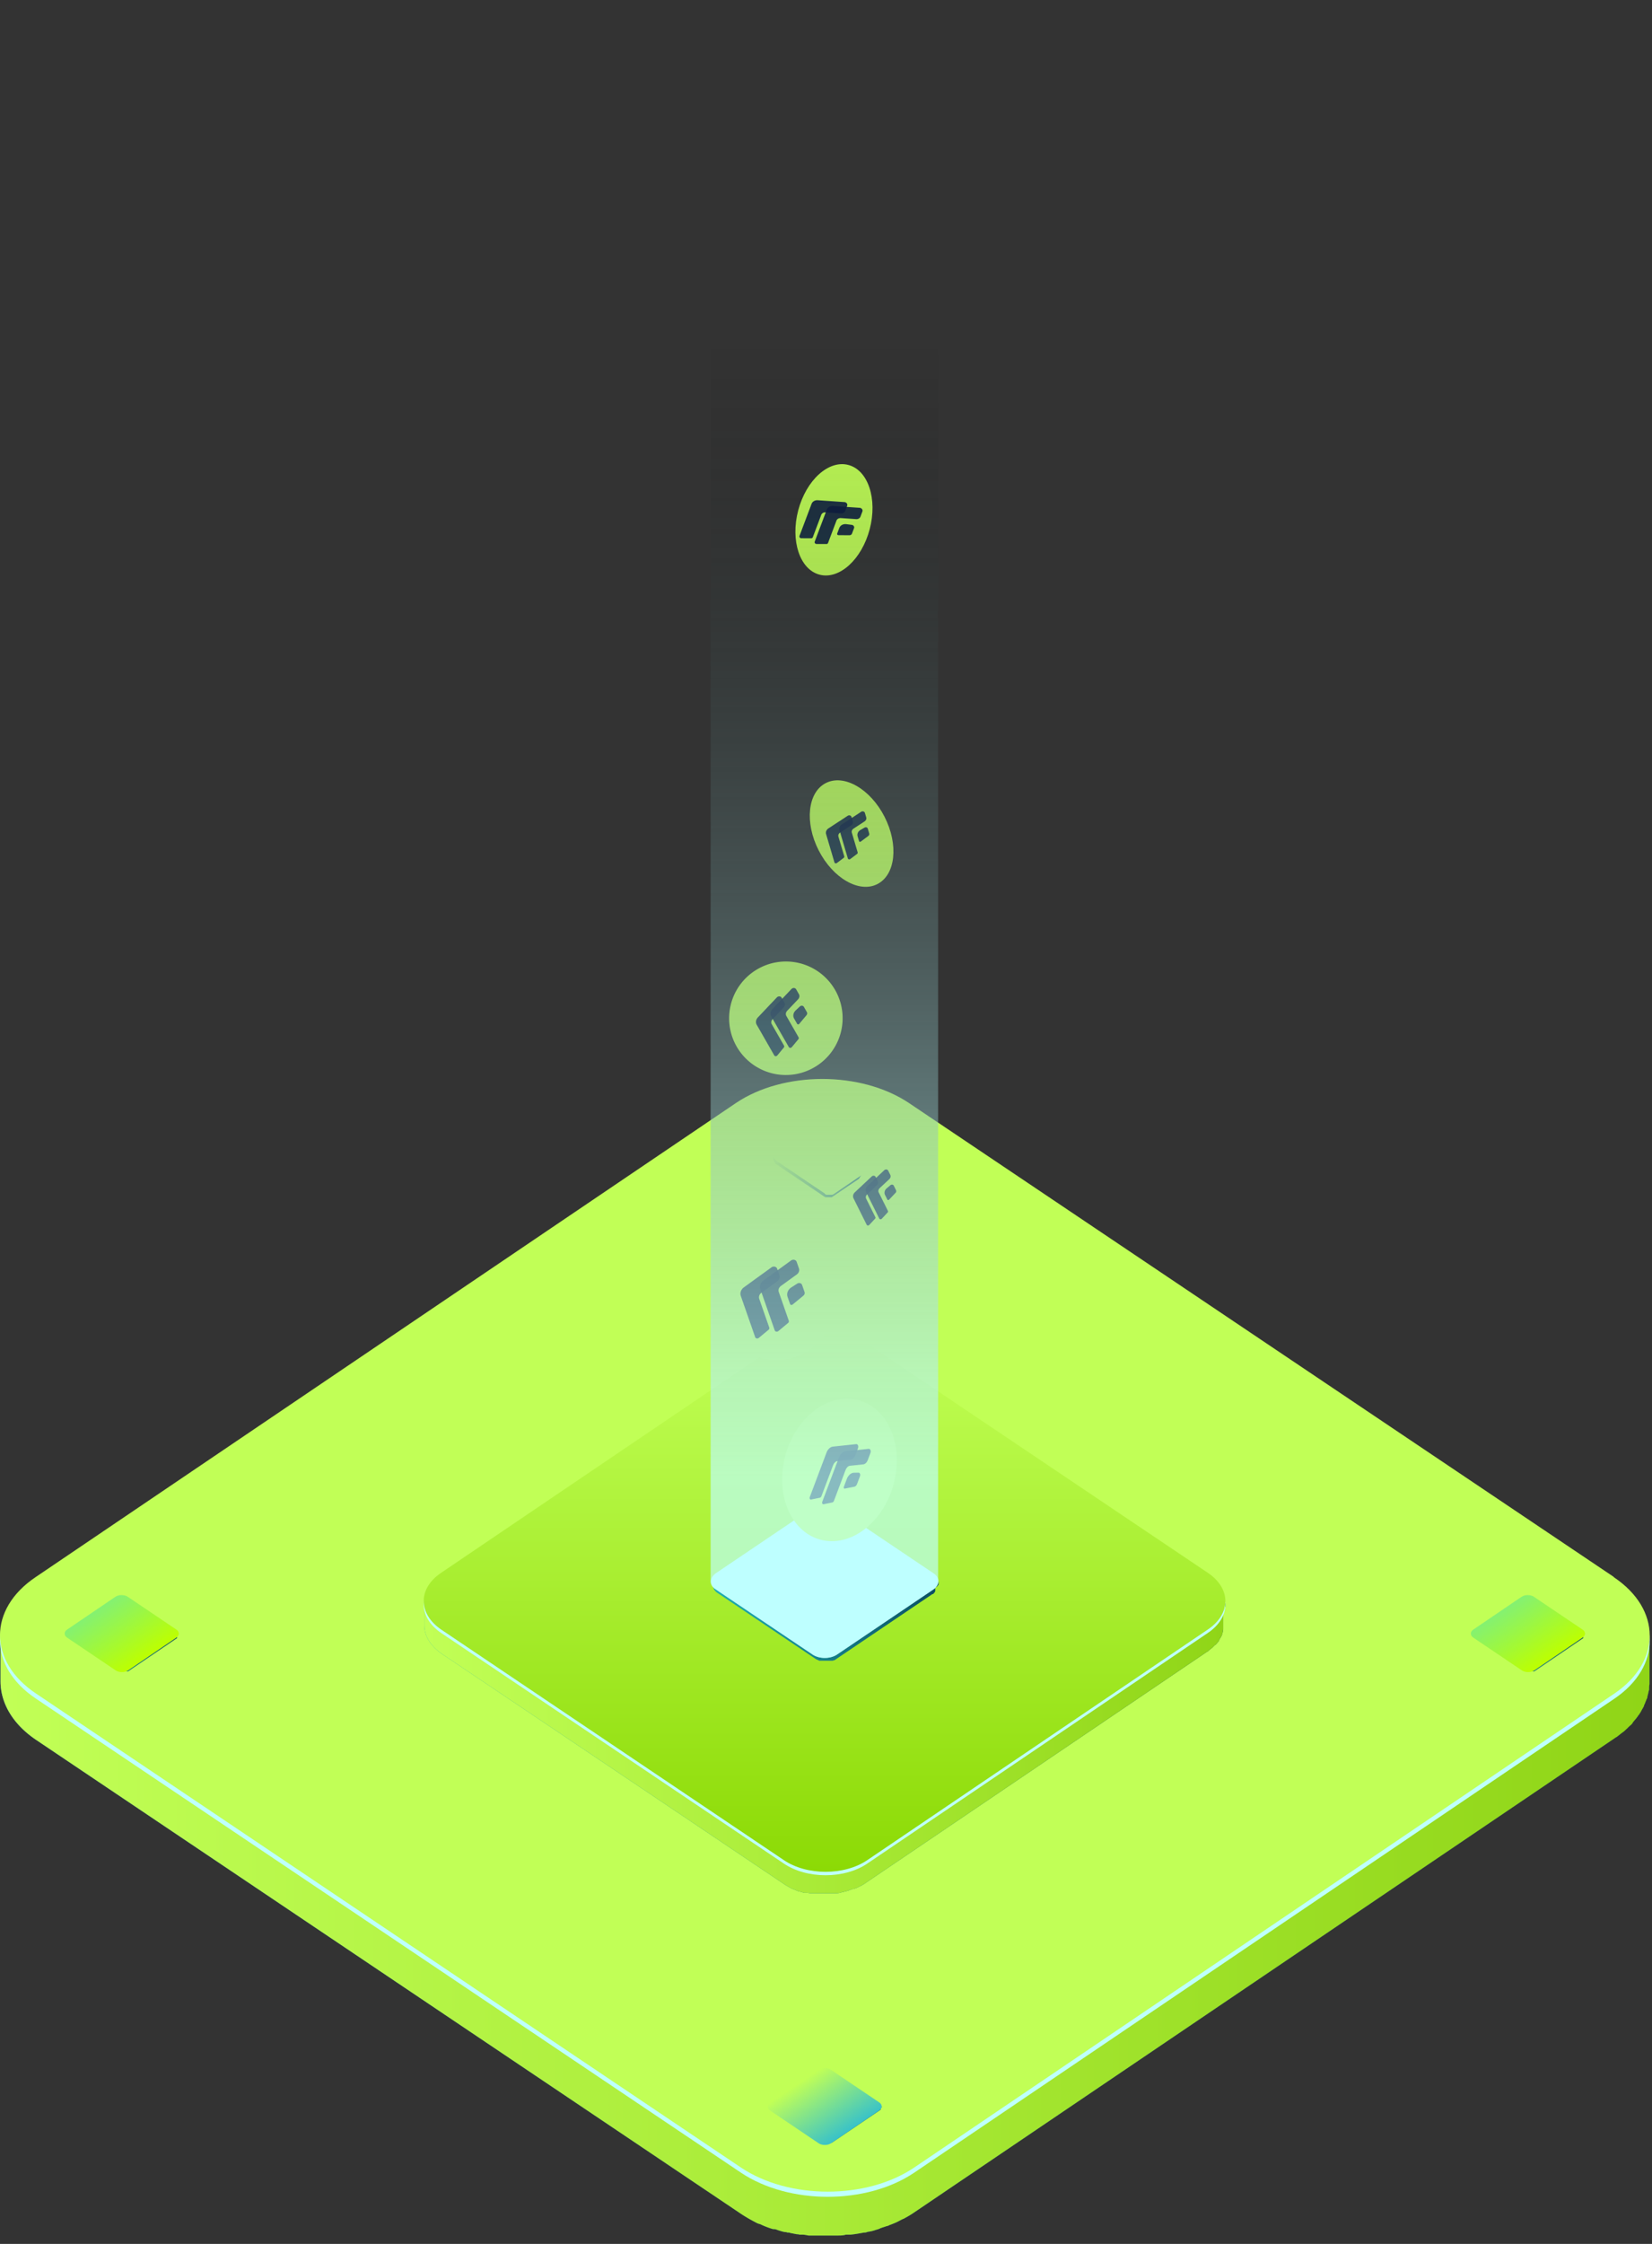 <svg xmlns="http://www.w3.org/2000/svg" width="179" height="243" fill="none"><rect width="100%" height="100%" fill="#333333" stroke="none"/><g clip-path="url(#a)"><path fill="url(#b)" d="M178.733 177.58s0 .323-.04.508c0 .139-.04.278-.079.416 0 .139-.08.324-.119.462 0 .139-.08.231-.119.37-.08.139-.12.323-.199.462-.04.093-.119.231-.159.324a4.046 4.046 0 0 1-.317.554c-.08.093-.159.231-.199.324-.158.231-.357.462-.555.693l-.199.231a3.021 3.021 0 0 1-.397.37c-.119.092-.238.231-.357.323-.159.139-.317.231-.476.37-.159.138-.318.277-.516.369l-75.885 51.342c-.397.278-.833.509-1.23.74-.12.046-.238.138-.397.185-.357.185-.674.323-1.032.462-.13.052-.263.098-.397.138-.238.093-.436.139-.674.231-.16.047-.358.093-.516.185-.238.047-.477.139-.754.185-.16 0-.318.093-.516.139-.477.092-.992.185-1.508.231h-.477c-.317 0-.595.046-.912.092h-2.541c-.198 0-.397 0-.595-.046-.238 0-.436-.046-.675-.092-.198 0-.397-.047-.595-.093-.238 0-.476-.092-.714-.138-.2 0-.358-.093-.556-.139-.278-.092-.556-.139-.834-.231a6.018 6.018 0 0 1-.436-.139l-1.43-.554c-.08 0-.118-.046-.197-.093-.635-.277-1.23-.647-1.786-1.016l-76.4-51.342c-2.62-1.756-3.89-4.067-3.89-6.378v5.037c0 2.311 1.27 4.622 3.89 6.378l76.4 51.342a17.75 17.75 0 0 0 1.786 1.016c.04 0 .08 0 .119.047h.08c.475.231.952.416 1.428.554h.119c.123.008.245.04.357.093.278.092.556.184.834.231.08 0 .158 0 .238.046.119 0 .238 0 .317.046l.715.139c.08 0 .198 0 .278.046h.317c.238 0 .437.046.675.092h3.135c.318 0 .595 0 .913-.092h.477c.515-.046.99-.139 1.507-.231h.08c.159 0 .278-.093.436-.093.238-.046.477-.092.715-.184.159-.047.357-.093.516-.185.238-.093.436-.139.674-.231.04 0 .08 0 .16-.046.079 0 .158-.093.237-.093.358-.139.715-.277 1.032-.462.12-.046.238-.139.397-.185.437-.231.834-.462 1.23-.739l75.885-51.342s.119-.093.159-.093l.357-.277c.159-.139.317-.231.476-.37.119-.092.238-.231.357-.323.12-.139.278-.277.397-.37l.08-.092c.039-.046.079-.093.119-.185.198-.231.397-.462.555-.693 0-.046.08-.093.119-.139 0-.046.04-.092.08-.139.119-.184.198-.369.317-.554.04-.093.08-.139.119-.231 0 0 0-.093.04-.139.079-.138.119-.323.199-.462 0-.092.079-.185.119-.277v-.093c.039-.138.079-.323.119-.462 0-.092.039-.185.079-.323v-.093c0-.185 0-.323.04-.508v-5.499.693z"/><path fill="url(#c)" d="M178.733 177.58s0 .323-.04.508c0 .139-.04.278-.079.416 0 .139-.08.324-.119.462 0 .139-.08.231-.119.37-.08.139-.12.323-.199.462-.04.093-.119.231-.159.324a4.046 4.046 0 0 1-.317.554c-.08.093-.159.231-.199.324-.158.231-.357.462-.555.693l-.199.231a3.021 3.021 0 0 1-.397.37c-.119.092-.238.231-.357.323-.159.139-.317.231-.476.37-.159.138-.318.277-.516.369l-75.885 51.342c-.397.278-.833.509-1.23.74-.12.046-.238.138-.397.185-.357.185-.674.323-1.032.462-.13.052-.263.098-.397.138-.238.093-.436.139-.674.231-.16.047-.358.093-.516.185-.238.047-.477.139-.754.185-.16 0-.318.093-.516.139-.477.092-.992.185-1.508.231h-.477c-.317 0-.595.046-.912.092h-2.541c-.198 0-.397 0-.595-.046-.238 0-.436-.046-.675-.092-.198 0-.397-.047-.595-.093-.238 0-.476-.092-.714-.138-.2 0-.358-.093-.556-.139-.278-.092-.556-.139-.834-.231a6.018 6.018 0 0 1-.436-.139l-1.43-.554c-.08 0-.118-.046-.197-.093-.635-.277-1.23-.647-1.786-1.016l-76.4-51.342c-2.62-1.756-3.89-4.067-3.89-6.378v5.037c0 2.311 1.27 4.622 3.89 6.378l76.4 51.342a17.75 17.75 0 0 0 1.786 1.016c.04 0 .08 0 .119.047h.08c.475.231.952.416 1.428.554h.119c.123.008.245.04.357.093.278.092.556.184.834.231.08 0 .158 0 .238.046.119 0 .238 0 .317.046l.715.139c.08 0 .198 0 .278.046h.317c.238 0 .437.046.675.092h3.135c.318 0 .595 0 .913-.092h.477c.515-.046.99-.139 1.507-.231h.08c.159 0 .278-.093.436-.093.238-.046.477-.092.715-.184.159-.047.357-.093.516-.185.238-.093.436-.139.674-.231.04 0 .08 0 .16-.046.079 0 .158-.093.237-.093.358-.139.715-.277 1.032-.462.12-.046.238-.139.397-.185.437-.231.834-.462 1.23-.739l75.885-51.342s.119-.093.159-.093l.357-.277c.159-.139.317-.231.476-.37.119-.092.238-.231.357-.323.12-.139.278-.277.397-.37l.08-.092c.039-.046.079-.093.119-.185.198-.231.397-.462.555-.693 0-.046.08-.093.119-.139 0-.046.04-.092.08-.139.119-.184.198-.369.317-.554.04-.093.08-.139.119-.231 0 0 0-.093.04-.139.079-.138.119-.323.199-.462 0-.092.079-.185.119-.277v-.093c.039-.138.079-.323.119-.462 0-.092.039-.185.079-.323v-.093c0-.185 0-.323.04-.508v-5.499.693z"/><path fill="#BEFFFF" d="M174.843 171.342c5.199 3.466 5.199 9.15.08 12.616L99.038 235.3c-5.16 3.466-13.534 3.466-18.733 0l-76.4-51.342c-5.2-3.466-5.2-9.15-.04-12.616L79.749 120c5.16-3.466 13.534-3.466 18.733 0l76.401 51.342h-.04z"/><path fill="#C1FF56" d="M174.843 170.786c5.199 3.466 5.199 9.15.08 12.616l-75.885 51.342c-5.16 3.466-13.534 3.466-18.733 0l-76.4-51.342c-5.2-3.466-5.2-9.15-.04-12.616l75.884-51.342c5.16-3.466 13.534-3.466 18.733 0l76.401 51.342h-.04z"/><path fill="url(#d)" d="M132.775 173.65v.231c0 .046.001.138-.039.185 0 .092 0 .138-.04.231 0 .046-.04.138-.079.185 0 .092-.04.138-.08.231 0 .046-.039.092-.079.184-.04.093-.079.185-.159.278 0 .046-.079.092-.119.138a1.031 1.031 0 0 1-.278.324l-.119.138c-.079.047-.119.139-.198.185-.04.047-.119.093-.199.185-.079.046-.158.139-.238.185-.079.046-.159.139-.238.185L94.04 201.47s-.398.231-.596.369c-.08 0-.12.046-.198.093-.16.092-.318.138-.516.231-.08 0-.12.046-.2.092-.118 0-.237.093-.316.093-.08 0-.16.046-.238.092-.12 0-.24.046-.358.092-.08 0-.158 0-.238.047l-.714.138h-2.5c-.08 0-.2 0-.278-.046-.12 0-.238 0-.358-.092-.08 0-.158 0-.277-.047-.12 0-.278-.092-.397-.092-.08 0-.16 0-.238-.046-.238-.093-.477-.185-.675-.277h-.08c-.317-.139-.595-.324-.873-.509l-37.108-24.954c-1.27-.832-1.905-1.988-1.905-3.097v2.45c0 1.109.635 2.218 1.905 3.096l37.108 24.954c.278.185.556.324.874.509h.04c.237.092.436.185.674.277h.04c.04 0 .119 0 .158.046.12 0 .278.093.397.093h.278c.12 0 .238.046.357.046h2.779c.238 0 .476-.046.714-.139.08 0 .159 0 .198-.046.12 0 .239-.046.358-.092.079 0 .158-.047.238-.093.119 0 .238-.092.317-.092h.08s.079 0 .119-.046a2.65 2.65 0 0 0 .516-.231c.079 0 .119-.047.198-.093.198-.092.397-.231.595-.37l36.871-24.954s.04 0 .079-.047c.04 0 .119-.092.159-.138.08-.046.159-.139.238-.185.08-.046.119-.092.199-.185.079-.046.119-.138.198-.185h.04l.079-.092.278-.324s.04-.046.04-.092c0 0 0-.046.039-.092.04-.093.12-.185.159-.278 0 0 .04-.092.08-.092v-.046c0-.093.079-.139.079-.231 0 0 0-.093.04-.139v-.046c0-.093 0-.139.039-.231v-3.004.231l.238-.046z"/><path fill="url(#e)" d="M132.775 173.65v.231c0 .046.001.138-.039.185 0 .092 0 .138-.04.231 0 .046-.04.138-.079.185 0 .092-.04.138-.08.231 0 .046-.039.092-.079.184-.04.093-.079.185-.159.278 0 .046-.079.092-.119.138a1.031 1.031 0 0 1-.278.324l-.119.138c-.079.047-.119.139-.198.185-.04.047-.119.093-.199.185-.079.046-.158.139-.238.185-.079.046-.159.139-.238.185L94.04 201.47s-.398.231-.596.369c-.08 0-.12.046-.198.093-.16.092-.318.138-.516.231-.08 0-.12.046-.2.092-.118 0-.237.093-.316.093-.08 0-.16.046-.238.092-.12 0-.24.046-.358.092-.08 0-.158 0-.238.047l-.714.138h-2.5c-.08 0-.2 0-.278-.046-.12 0-.238 0-.358-.092-.08 0-.158 0-.277-.047-.12 0-.278-.092-.397-.092-.08 0-.16 0-.238-.046-.238-.093-.477-.185-.675-.277h-.08c-.317-.139-.595-.324-.873-.509l-37.108-24.954c-1.27-.832-1.905-1.988-1.905-3.097v2.45c0 1.109.635 2.218 1.905 3.096l37.108 24.954c.278.185.556.324.874.509h.04c.237.092.436.185.674.277h.04c.04 0 .119 0 .158.046.12 0 .278.093.397.093h.278c.12 0 .238.046.357.046h2.779c.238 0 .476-.046.714-.139.08 0 .159 0 .198-.046.12 0 .239-.046.358-.092.079 0 .158-.047.238-.093.119 0 .238-.092.317-.092h.08s.079 0 .119-.046a2.65 2.65 0 0 0 .516-.231c.079 0 .119-.047.198-.093.198-.092.397-.231.595-.37l36.871-24.954s.04 0 .079-.047c.04 0 .119-.092.159-.138.08-.046.159-.139.238-.185.08-.046.119-.092.199-.185.079-.046.119-.138.198-.185h.04l.079-.092.278-.324s.04-.046.04-.092c0 0 0-.046.039-.092.04-.093.12-.185.159-.278 0 0 .04-.092.08-.092v-.046c0-.093.079-.139.079-.231 0 0 0-.093.04-.139v-.046c0-.093 0-.139.039-.231v-3.004.231l.238-.046z"/><path fill="#BEFFFF" d="M130.869 170.693c2.54 1.71 2.54 4.437 0 6.146l-36.87 24.955c-2.5 1.71-6.589 1.71-9.09 0L47.8 176.839c-2.5-1.709-2.54-4.436 0-6.146l36.871-24.955c2.5-1.709 6.588-1.709 9.09 0l37.108 24.955z"/><path fill="url(#f)" d="M130.869 170.323c2.54 1.71 2.54 4.436 0 6.146l-36.87 24.955c-2.5 1.71-6.589 1.71-9.09 0L47.8 176.469c-2.5-1.71-2.54-4.436 0-6.146l36.871-24.955c2.5-1.71 6.588-1.71 9.09 0l37.108 24.955z"/><path fill="url(#g)" d="M101.696 171.295v.277s0 .047-.039.093l-.08.092-.04.047-.039.046s-.04 0-.08.046c0 0-.039 0-.079.046l-10.478 7.071s-.119.092-.159.092h-.04c-.039 0-.079 0-.158.046h-1.747c-.079 0-.118-.046-.198-.092-.08 0-.159-.093-.238-.139l-10.517-7.07c-.358-.231-.556-.555-.556-.878v.693c0 .323.159.647.556.878l10.517 7.07.238.139c.08 0 .12.046.199.092h1.428c.04 0 .08 0 .16-.046h.039c.04 0 .119-.046.159-.092l10.477-7.071h.04s.04 0 .08-.046l.039-.046.04-.046.079-.093s0-.046.04-.092v-.832.046l.357-.231z"/><path fill="#BEFFFF" d="M101.14 170.369c.715.462.715 1.248 0 1.756l-10.478 7.071c-.714.462-1.865.462-2.58 0l-10.517-7.071c-.714-.462-.714-1.247 0-1.756l10.478-7.07c.714-.462 1.865-.462 2.58 0l10.517 7.07z"/><path fill="url(#h)" d="M19.342 176.933v.046l-5.24 3.559s-.04 0-.08.046h-.792c-.04 0-.08 0-.12-.046l-5.277-3.559s-.278-.277-.278-.416v.37s.08.324.278.462l5.278 3.559s.08.046.12.046h.635s.039 0 .079-.046l5.238-3.559v-.416l.16-.046h-.001z"/><path fill="url(#i)" d="M19.105 176.47c.357.231.357.647 0 .878l-5.239 3.558c-.357.231-.952.231-1.31 0l-5.278-3.558c-.358-.231-.358-.647 0-.878l5.24-3.558c.356-.231.951-.231 1.31 0l5.277 3.558z"/><path fill="url(#j)" d="M171.707 176.933v.046l-5.238 3.559s-.04 0-.08.046h-.794c-.039 0-.079 0-.119-.046l-5.278-3.559s-.278-.277-.278-.416v.37s.079.324.278.462l5.278 3.559s.08.046.119.046h.635s.04 0 .08-.046l5.239-3.559v-.416l.158-.046z"/><path fill="url(#k)" d="M171.47 176.47c.357.231.357.647 0 .878l-5.239 3.558c-.357.231-.952.231-1.31 0l-5.278-3.558c-.357-.231-.357-.647 0-.878l5.239-3.558c.357-.231.952-.231 1.309 0l5.279 3.558z"/><path fill="url(#l)" d="M95.545 125.729v.046l-5.24 3.559s-.04 0-.08.046h-.674s-.08 0-.08-.046c-.04 0-.08 0-.118-.093l-5.278-3.558s-.278-.277-.278-.462v.369s.08.324.278.462l5.278 3.559s.08.046.12.046h.635s.04 0 .079-.046l5.239-3.559v-.415l.119.092z"/><path fill="url(#m)" d="M95.545 228.137v.047l-5.24 3.558s-.04 0-.08.046h-.674s-.08 0-.08-.046c-.04 0-.08 0-.118-.093l-5.278-3.558s-.278-.277-.278-.462v.37s.08.323.278.462l5.278 3.558s.08.046.12.046h.635s.04 0 .079-.046l5.239-3.558v-.416l.119.092z"/><path fill="url(#n)" d="M95.267 227.675c.357.231.357.647 0 .878l-5.24 3.558c-.356.231-.951.231-1.31 0l-5.277-3.558c-.357-.231-.357-.647 0-.878l5.239-3.558c.357-.231.952-.231 1.31 0l5.278 3.558z"/><path fill="#C1FF56" d="M78 141.142A6.145 6.145 0 0 1 84.151 135a6.145 6.145 0 0 1 6.152 6.142 6.145 6.145 0 0 1-6.152 6.143A6.145 6.145 0 0 1 78 141.142z"/><path fill="#0B1A40" fill-opacity=".9" d="m83.587 137.249-2.003 1.451-.977.708c-.317.229-.453.605-.338.935l1.557 4.463c.053.15.262.191.397.077l1.05-.874a.223.223 0 0 0 .078-.243l-1.085-3.11c-.081-.232.014-.498.238-.66l1.714-1.242c.22-.159.314-.421.234-.651l-.248-.711c-.08-.232-.396-.305-.62-.143h.003z"/><path fill="#0B1A40" fill-opacity=".9" d="m85.704 136.51-2.003 1.451-.977.708c-.317.229-.453.605-.338.935l1.558 4.463c.052.15.26.19.397.077l1.05-.874a.223.223 0 0 0 .077-.243l-1.085-3.111c-.081-.232.014-.497.238-.659l1.714-1.242c.22-.16.315-.421.235-.651l-.249-.711c-.08-.232-.395-.305-.619-.143h.002z"/><path fill="#0B1A40" fill-opacity=".9" d="m86.362 139.019-.67.43c-.336.243-.48.643-.358.992l.273.781c.034.099.169.13.263.061l1.158-.953c.14-.101.199-.266.148-.411l-.27-.774c-.071-.203-.348-.267-.544-.126z"/><path fill="#C1FF56" d="M79.675 113.07a6.146 6.146 0 0 1 2.681-8.27 6.145 6.145 0 0 1 8.273 2.669 6.146 6.146 0 0 1-2.68 8.27 6.145 6.145 0 0 1-8.274-2.669z"/><path fill="#0B1A40" fill-opacity=".9" d="m84.173 108.014-1.38 1.454-.672.709c-.218.23-.27.55-.13.795l1.904 3.323c.064.112.236.113.328.003l.706-.853a.18.18 0 0 0 .026-.205l-1.328-2.316c-.099-.172-.062-.398.092-.56l1.18-1.244c.152-.16.188-.383.09-.554l-.303-.53c-.1-.172-.36-.183-.515-.021l.002-.001z"/><path fill="#0B1A40" fill-opacity=".9" d="m85.749 107.111-1.379 1.454-.673.709c-.218.23-.27.55-.13.795l1.904 3.323c.064.111.237.113.328.002l.707-.852a.184.184 0 0 0 .025-.205l-1.328-2.316c-.099-.173-.062-.398.093-.561l1.18-1.244c.151-.16.188-.382.09-.553l-.304-.53c-.099-.173-.36-.184-.515-.022h.002z"/><path fill="#0B1A40" fill-opacity=".9" d="m86.647 109.012-.47.442c-.231.244-.286.583-.137.843l.333.582c.042.073.154.078.219.009l.78-.931c.096-.101.12-.241.057-.349l-.33-.577c-.087-.151-.317-.161-.452-.019z"/><path fill="#C1FF56" d="M88.708 92.093c-1.545-3.022-1.2-6.285.77-7.292 1.97-1.008 4.818.624 6.363 3.645 1.545 3.023 1.2 6.286-.77 7.293-1.97 1.008-4.817-.624-6.363-3.646z"/><path fill="#0B1A40" fill-opacity=".9" d="m91.849 88.346-1.4.915-.682.446c-.221.144-.325.394-.258.62l.906 3.063c.03.103.17.138.265.066l.738-.556a.15.15 0 0 0 .06-.162l-.632-2.135c-.047-.16.026-.335.183-.437l1.197-.783c.154-.1.226-.274.18-.432l-.145-.488c-.047-.16-.257-.219-.413-.117z"/><path fill="#0B1A40" fill-opacity=".9" d="m93.302 87.916-1.399.915-.683.446c-.221.145-.325.394-.258.62l.906 3.064c.03.103.17.137.265.065l.738-.556a.15.15 0 0 0 .06-.162l-.632-2.135c-.047-.159.026-.335.183-.437l1.197-.783c.154-.1.226-.274.18-.432l-.145-.488c-.047-.16-.257-.219-.413-.117h.001z"/><path fill="#0B1A40" fill-opacity=".9" d="m93.664 89.633-.466.268c-.235.153-.345.418-.274.658l.159.536c.02.068.11.093.175.05l.813-.606c.097-.063.143-.173.113-.273l-.157-.531c-.041-.14-.226-.192-.363-.102z"/><path fill="#C1FF56" d="M86.489 55.273c.863-3.282 3.295-5.484 5.435-4.921 2.14.563 3.175 3.677 2.311 6.959-.863 3.282-3.295 5.485-5.435 4.922-2.14-.563-3.175-3.677-2.311-6.96z"/><path fill="#0B1A40" fill-opacity=".9" d="m91.495 54.372-1.94-.134-.945-.065c-.307-.022-.578.137-.675.393l-1.31 3.476c-.043.117.062.246.201.247l1.074.002a.175.175 0 0 0 .169-.108l.912-2.422c.069-.181.26-.293.477-.278l1.659.114c.213.015.402-.095.47-.274l.208-.554c.068-.18-.085-.383-.302-.398h.002z"/><path fill="#0B1A40" fill-opacity=".9" d="m93.145 54.993-1.939-.134-.946-.065c-.306-.021-.578.137-.674.393l-1.31 3.476c-.044.117.062.247.2.247l1.075.002a.175.175 0 0 0 .168-.108l.913-2.422c.068-.181.26-.293.476-.278l1.659.114c.213.015.402-.095.47-.274l.208-.554c.068-.18-.085-.383-.301-.398v.001z"/><path fill="#0B1A40" fill-opacity=".9" d="m92.276 56.838-.62-.079c-.326-.023-.614.146-.716.418l-.23.608c-.028.077.038.164.129.17l1.178.009c.135.009.254-.06.297-.174l.227-.603c.06-.158-.076-.336-.265-.35z"/><path fill="#C1FF56" d="M92.605 128.562c1.44-3.073 3.76-5.021 5.185-4.354 1.426.668 1.414 3.698-.025 6.771-1.44 3.074-3.76 5.022-5.186 4.355-1.425-.668-1.413-3.698.026-6.772z"/><path fill="#0B1A40" fill-opacity=".9" d="m94.45 127.407-1.224 1.147-.596.56c-.194.181-.253.445-.148.657l1.429 2.868c.048.097.192.106.273.018l.632-.677a.152.152 0 0 0 .031-.17l-.995-1.999c-.075-.149-.033-.336.104-.464l1.046-.982c.135-.126.176-.31.102-.457l-.228-.458c-.074-.149-.292-.171-.428-.043h.001z"/><path fill="#0B1A40" fill-opacity=".9" d="m95.81 126.729-1.222 1.147-.597.56c-.193.181-.253.446-.147.657l1.428 2.869c.048.096.192.105.274.018l.632-.678a.152.152 0 0 0 .03-.17l-.995-1.999c-.074-.149-.033-.336.104-.464l1.046-.981c.135-.126.176-.311.103-.458l-.228-.457c-.074-.149-.292-.171-.429-.044h.002z"/><path fill="#0B1A40" fill-opacity=".9" d="m96.466 128.361-.414.346c-.205.192-.268.473-.156.697l.25.502c.032.064.125.073.183.019l.697-.74a.247.247 0 0 0 .064-.289l-.248-.498c-.065-.13-.256-.149-.376-.037z"/><path fill="#C1FF56" d="M85.122 157.539c1.173-4.165 4.734-6.804 7.96-5.896 3.226.908 4.889 5.017 3.717 9.183-1.173 4.166-4.735 6.804-7.96 5.896-3.227-.908-4.89-5.017-3.717-9.183z"/><path fill="#0B1A40" fill-opacity=".9" d="m92.762 156.391-1.702.183-.83.089c-.269.029-.54.286-.673.64l-1.808 4.8c-.061.161.009.312.132.286l.956-.195c.07-.014.136-.083.17-.172l1.26-3.346c.095-.249.285-.431.476-.451l1.456-.157c.187-.02.375-.199.469-.446l.288-.765c.094-.25-.005-.487-.195-.467v.001z"/><path fill="#0B1A40" fill-opacity=".9" d="m94.115 156.901-1.701.183-.83.089c-.27.028-.54.286-.674.64l-1.808 4.8c-.06.161.01.312.133.286l.956-.195c.069-.015.136-.083.17-.173l1.26-3.345c.094-.249.285-.432.475-.451l1.456-.157c.187-.02.376-.2.469-.447l.288-.765c.094-.249-.005-.486-.194-.466v.001z"/><path fill="#0B1A40" fill-opacity=".9" d="m93.003 159.48-.538.011c-.286.031-.573.305-.715.68l-.316.841c-.04.106.002.207.083.198l1.047-.206c.118-.013.237-.126.296-.282l.314-.833c.082-.218-.005-.427-.171-.409z"/><path fill="url(#o)" d="M101.646 171.248V8.766c0-.324-.198-.647-.555-.878L90.573.818c-.714-.463-1.865-.463-2.58 0l-10.477 7.07c-.357.23-.516.554-.516.878v162.482c0 .324.159.647.556.878l10.517 7.071c.714.462 1.865.462 2.58 0l10.478-7.071c.357-.231.515-.554.515-.878z" opacity=".67" style="mix-blend-mode:screen"/></g><defs><linearGradient id="b" x1="-.025" x2="178.733" y1="209.744" y2="209.744" gradientUnits="userSpaceOnUse"><stop stop-color="#1FB0B2"/><stop offset="1" stop-color="#0C4F63"/></linearGradient><linearGradient id="c" x1=".037" x2="178.719" y1="209.501" y2="209.501" gradientUnits="userSpaceOnUse"><stop stop-color="#C1FF56"/><stop offset="1" stop-color="#90D517"/></linearGradient><linearGradient id="d" x1="45.977" x2="132.775" y1="189.223" y2="189.223" gradientUnits="userSpaceOnUse"><stop stop-color="#1FB0B2"/><stop offset="1" stop-color="#0C4F63"/></linearGradient><linearGradient id="e" x1="45.968" x2="132.769" y1="189.252" y2="189.252" gradientUnits="userSpaceOnUse"><stop stop-color="#C1FF56"/><stop offset="1" stop-color="#90D517"/></linearGradient><linearGradient id="f" x1="89.342" x2="89.342" y1="144.086" y2="202.706" gradientUnits="userSpaceOnUse"><stop stop-color="#C1FF56"/><stop offset="1" stop-color="#8CDA05"/></linearGradient><linearGradient id="g" x1="77.05" x2="101.696" y1="175.732" y2="175.732" gradientUnits="userSpaceOnUse"><stop stop-color="#1FB0B2"/><stop offset="1" stop-color="#0C4F63"/></linearGradient><linearGradient id="h" x1="6.999" x2="19.342" y1="179.198" y2="179.198" gradientUnits="userSpaceOnUse"><stop stop-color="#1FB0B2"/><stop offset="1" stop-color="#0C4F63"/></linearGradient><linearGradient id="i" x1="11.524" x2="15.627" y1="173.605" y2="179.717" gradientUnits="userSpaceOnUse"><stop stop-color="#84F172"/><stop offset="1" stop-color="#BDFF00"/></linearGradient><linearGradient id="j" x1="159.364" x2="171.747" y1="179.198" y2="179.198" gradientUnits="userSpaceOnUse"><stop stop-color="#1FB0B2"/><stop offset="1" stop-color="#0C4F63"/></linearGradient><linearGradient id="k" x1="163.89" x2="167.992" y1="173.605" y2="179.717" gradientUnits="userSpaceOnUse"><stop stop-color="#84F172"/><stop offset="1" stop-color="#BDFF00"/></linearGradient><linearGradient id="l" x1="83.201" x2="95.545" y1="127.993" y2="127.993" gradientUnits="userSpaceOnUse"><stop stop-color="#C1FF56"/><stop offset="1" stop-color="#0C4F63"/></linearGradient><linearGradient id="m" x1="83.201" x2="95.545" y1="230.402" y2="230.402" gradientUnits="userSpaceOnUse"><stop stop-color="#C1FF56"/><stop offset="1" stop-color="#0C4F63"/></linearGradient><linearGradient id="n" x1="87.726" x2="91.828" y1="224.81" y2="230.922" gradientUnits="userSpaceOnUse"><stop stop-color="#C1FF56"/><stop offset="1" stop-color="#38C2C9"/></linearGradient><linearGradient id="o" x1="89.303" x2="89.303" y1="36.17" y2="159.973" gradientUnits="userSpaceOnUse"><stop stop-opacity="0"/><stop offset=".08" stop-color="#101616" stop-opacity=".09"/><stop offset=".42" stop-color="#5A7878" stop-opacity=".47"/><stop offset=".7" stop-color="#8FC1C1" stop-opacity=".76"/><stop offset=".9" stop-color="#B1EDED" stop-opacity=".93"/><stop offset="1" stop-color="#BEFFFF"/></linearGradient><clipPath id="a"><path fill="#fff" d="M0 0h179v243H0z"/></clipPath></defs></svg>